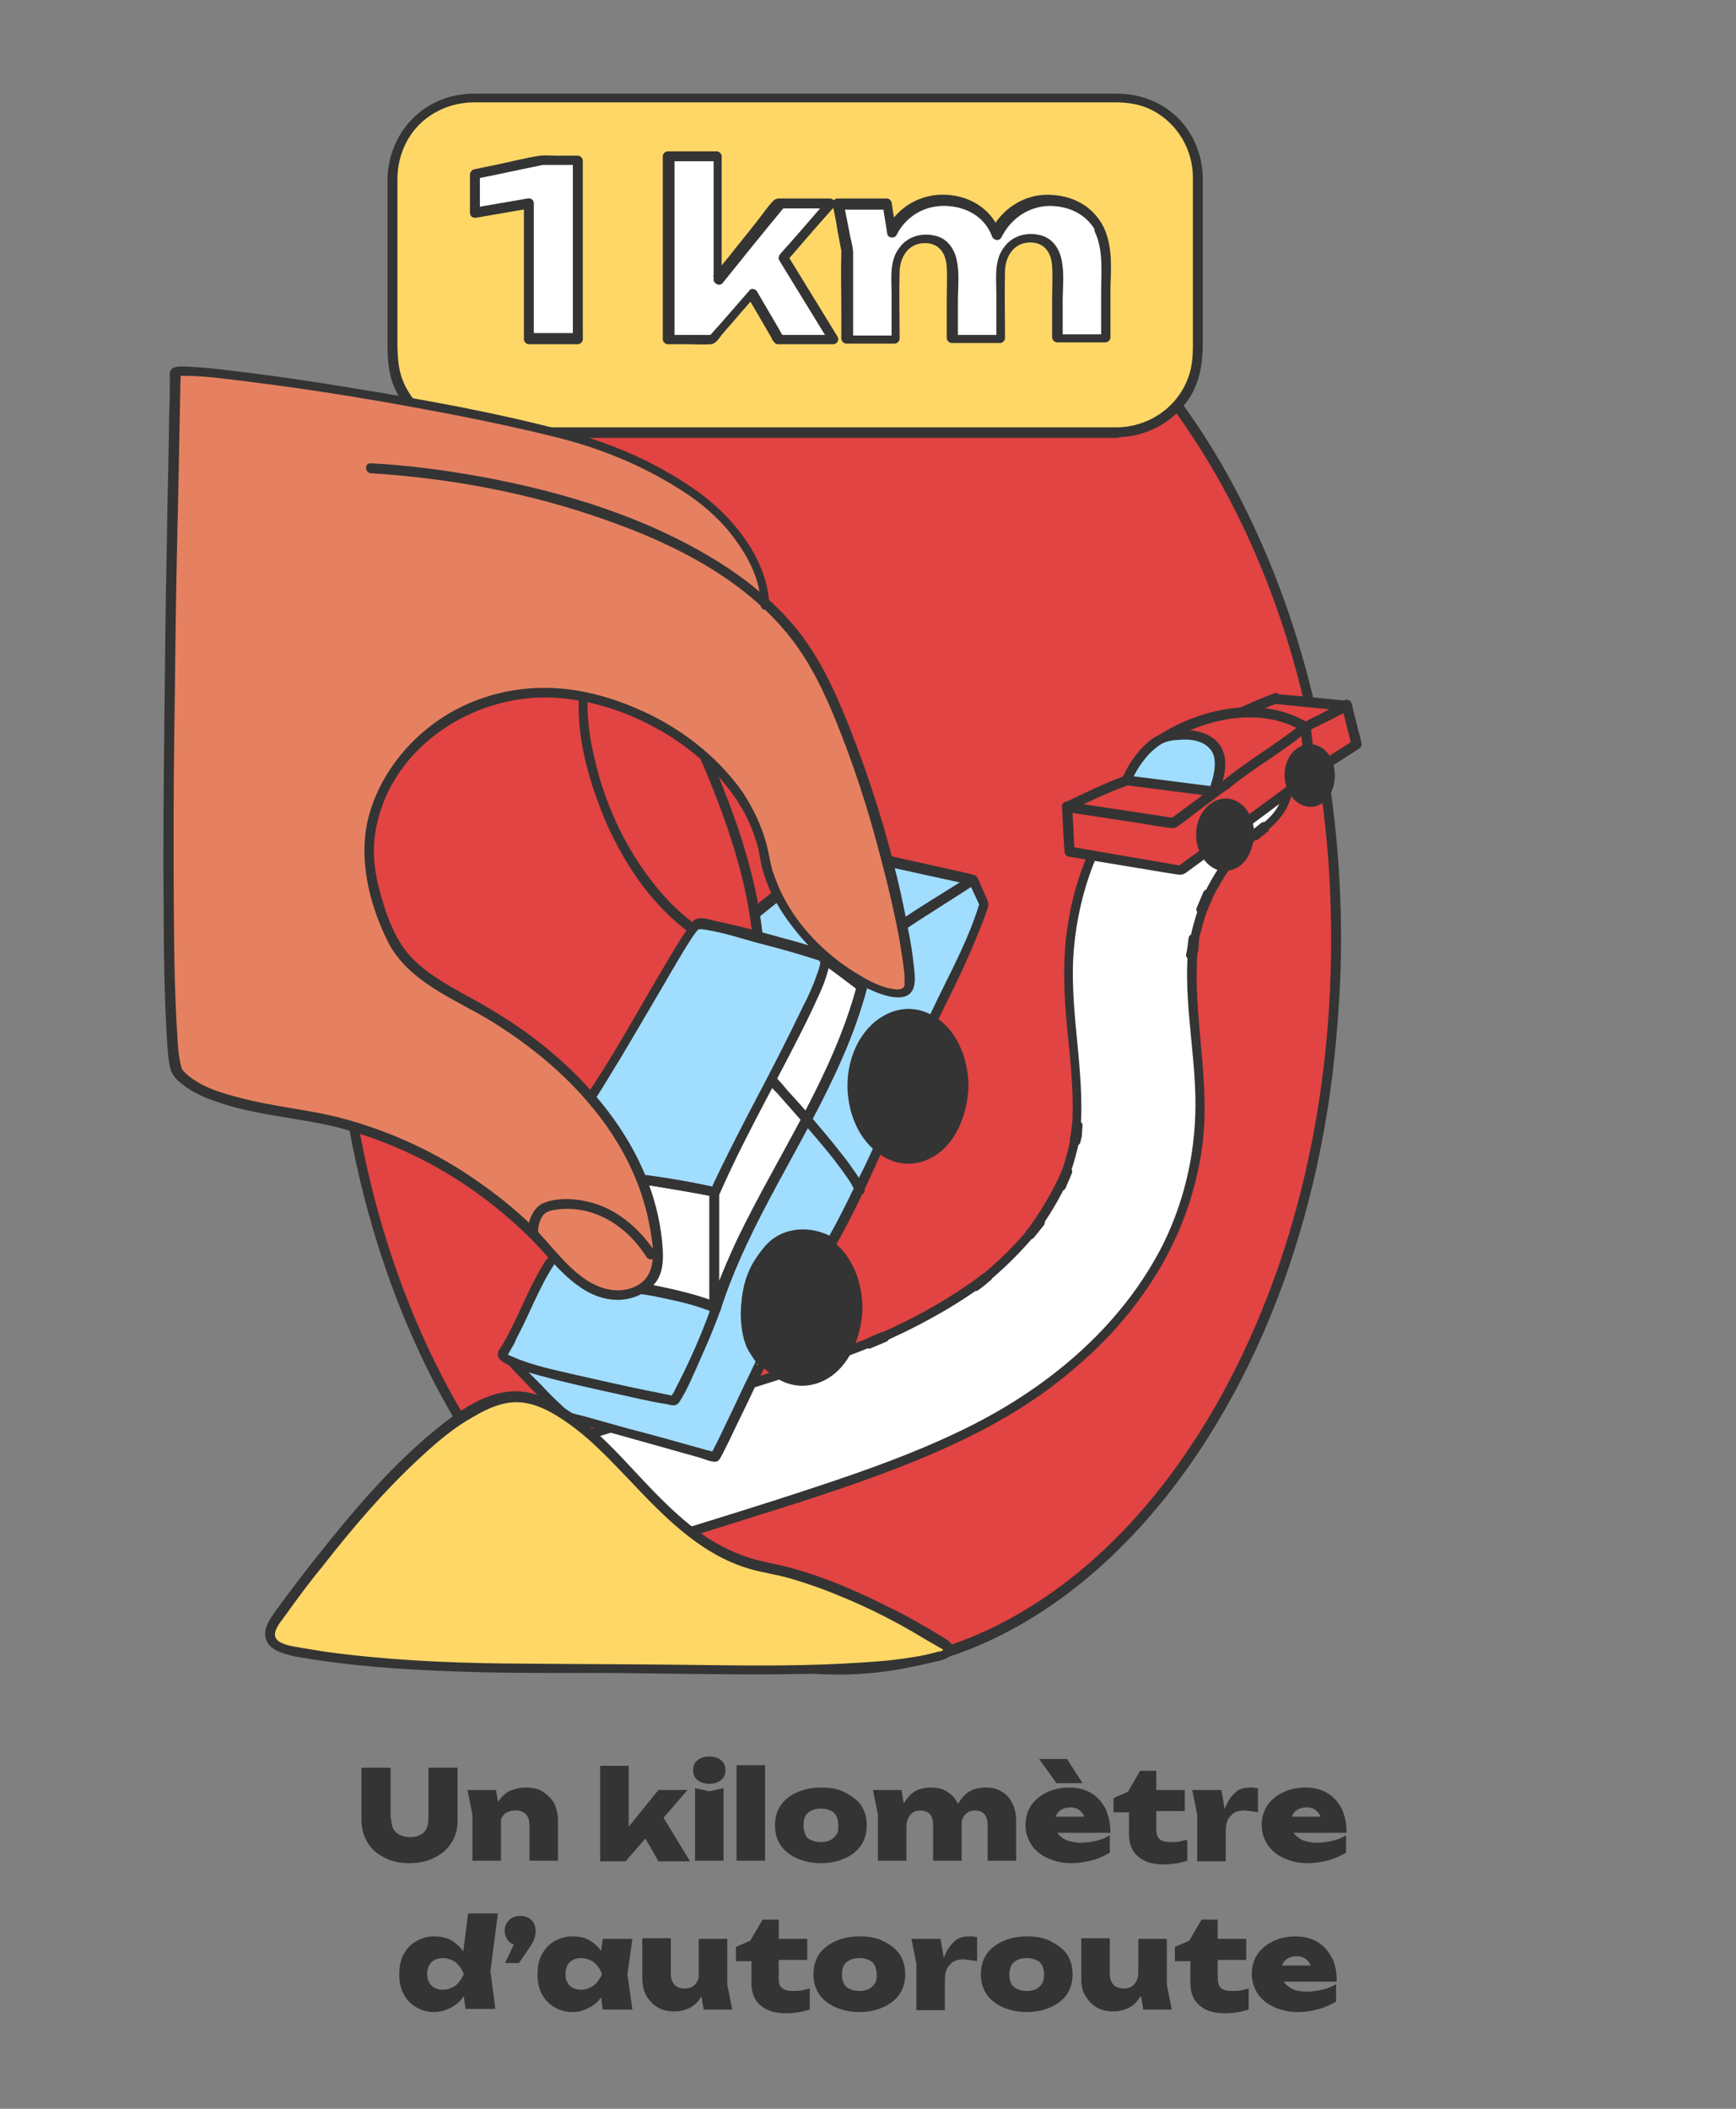 <?xml version="1.0" encoding="UTF-8"?>
<!-- Generator: Adobe Illustrator 27.9.1, SVG Export Plug-In . SVG Version: 6.00 Build 0)  -->
<svg xmlns="http://www.w3.org/2000/svg" xmlns:xlink="http://www.w3.org/1999/xlink" version="1.1" id="Calque_1" x="0px" y="0px" viewBox="0 0 280 340" style="enable-background:new 0 0 280 340;" xml:space="preserve">
<rect x="0" y="0" width="280" height="340" fill="#808080" stroke="none"/>
<style type="text/css">
	.st0{fill:#E24343;}
	.st1{fill:#343434;}
	.st2{fill:#FFFFFF;}
	.st3{fill:#A1DDFF;}
	.st4{fill:#FED767;}
	.st5{fill:#E58161;}
</style>
<g id="Calque_6">
	<ellipse class="st0" cx="135" cy="151.5" rx="80.6" ry="117.7"></ellipse>
	<path class="st1" d="M214.7,151.5c0,23.2-4.5,46.7-14.7,67.7c-8.3,17.1-20.7,33-37.7,42.1c-7.5,4-15.9,6.5-24.4,7   c-8.4,0.4-16.9-1.1-24.7-4.3c-17.4-7.2-30.7-22.1-39.8-38.2c-11.2-19.9-16.8-42.7-18-65.4c-1.2-23.5,2.2-47.4,11.2-69.2   c7.4-18,19-35.3,35.4-46.2c7.2-4.8,15.2-8.2,23.7-9.6c8.4-1.4,17.1-0.8,25.3,1.6c17.6,5.3,31.7,18.6,41.6,33.8   c12.2,18.7,18.9,40.8,21.2,62.9C214.4,139.5,214.7,145.5,214.7,151.5c0,1,1.6,1,1.6,0c0-23.6-4.7-47.5-15.1-68.8   c-8.4-17.3-21.1-33.4-38.3-42.5c-7.6-4.1-16.1-6.6-24.7-7.1c-8.8-0.5-17.5,1.1-25.6,4.5c-17.6,7.4-31.1,22.2-40.4,38.6   c-11.4,20.1-17.1,43.2-18.3,66.1c-1.3,24,2.3,48.7,11.6,70.9c7.6,18.1,19.4,35.4,36,46.4c14.7,9.7,32.7,13.1,49.7,8.1   c18-5.3,32.5-18.9,42.6-34.3c12.4-18.9,19.2-41.2,21.5-63.6c0.6-6.1,1-12.2,1-18.3C216.3,150.5,214.7,150.5,214.7,151.5   L214.7,151.5z"></path>
	<path class="st2" d="M193.1,117.1c-2.2,1.6-4.3,3.2-6.2,5.1c-1.9,1.9-3.6,4-5.2,6.1c-2.8,3.7-4.7,7.7-6.4,12   c-1.7,4.4-2.6,9.2-2.9,13.9c-0.3,4.7,0.2,9.4,0.6,14c0.5,5.3,1,10.5,0.3,15.8c0.1-0.9,0.2-1.8,0.4-2.6c-0.5,3.4-1.4,6.7-2.7,9.9   l1-2.4c-1.6,3.6-3.6,7-6,10.2c0.5-0.7,1-1.3,1.6-2c-3,3.9-6.6,7.4-10.5,10.4c0.7-0.5,1.3-1,2-1.6c-5.8,4.5-12.3,7.9-19,10.7l2.4-1   c-6.6,2.8-13.5,5-20.3,7.2c-7.5,2.4-14.9,4.7-22.4,7.1c-4.3,1.4-8.6,2.7-12.9,4.1c-2.4,0.8-4.6,2.3-5.9,4.6c-1.2,2.1-1.8,5.3-1,7.6   c0.8,2.4,2.3,4.7,4.6,5.9c2.3,1.2,5.1,1.8,7.6,1c10.6-3.3,21.2-6.7,31.8-10c10.2-3.2,20.4-6.5,30.2-11.1c9-4.2,17.5-9.8,24.3-17.1   c3.4-3.7,6.6-7.8,9-12.3c2.4-4.4,4.3-9.2,5.2-14.1c0.6-3.5,1-7,1-10.5c0-2.9-0.3-5.9-0.6-8.8c-0.6-5.9-1.2-11.8-0.5-17.7   c-0.1,0.9-0.2,1.8-0.4,2.6c0.5-3.3,1.4-6.6,2.7-9.7c-0.3,0.8-0.7,1.6-1,2.4c1.3-3,3-5.8,4.9-8.5c-0.5,0.7-1,1.3-1.6,2   c2-2.6,4.3-4.9,6.9-6.9c-0.7,0.5-1.3,1-2,1.6c0.3-0.2,0.7-0.5,1-0.7c2.2-1.6,3.8-3.3,4.6-5.9c0.7-2.4,0.4-5.5-1-7.6   c-1.4-2.1-3.4-4-5.9-4.6C198.3,115.5,195.2,115.6,193.1,117.1L193.1,117.1L193.1,117.1z"></path>
	<path class="st1" d="M192.7,116.4c-4,2.9-7.5,6-10.5,9.9c-2.8,3.6-5.1,7.4-6.8,11.6c-1.9,4.4-3,9-3.5,13.7c-0.5,5-0.2,10,0.3,15   c0.6,5.8,1.2,11.6,0.5,17.4c-0.1,1,1.5,1,1.6,0c0.2-1.8-2.1-1.1-1.4,0c0.3,0.4,0.9,0.5,1.2,0.2c0.5-0.5,0.4-1.9,0.5-2.6   c0.1-1-1.4-1.4-1.5-0.4c-0.5,3.4-1.4,6.7-2.7,9.9c-0.4,0.9,1.1,1.3,1.5,0.4c0.3-0.8,0.7-1.6,1-2.4c0.3-0.8-1.1-1.4-1.5-0.6   c-1.6,3.6-3.6,7-6,10.2c-0.6,0.8,0.8,1.6,1.4,0.8l1.6-2c0.5-0.7-0.7-1.7-1.2-1c-3,3.9-6.6,7.4-10.5,10.4c-0.8,0.6,0.3,1.7,1.1,1.1   c0.7-0.5,1.3-1,2-1.6c0.7-0.5-0.2-1.8-1-1.2c-5.8,4.4-12.3,7.9-19,10.7c-0.8,0.3-0.2,1.8,0.6,1.5c0.9-0.4,1.7-0.7,2.6-1.1   c0.8-0.3,0.2-1.8-0.6-1.5c-8.2,3.4-16.7,6.1-25.2,8.7c-8.6,2.7-17.1,5.4-25.7,8.1c-3.6,1.1-7.6,1.9-10.2,5   c-2.1,2.5-3.1,6.3-2.1,9.5c1,3.3,3.2,5.9,6.4,7.2c1.7,0.7,3.6,1,5.5,0.7c2.2-0.3,4.3-1.2,6.4-1.9c8.6-2.7,17.2-5.4,25.8-8.1   c8.3-2.6,16.6-5.3,24.7-8.6c7.5-3.1,14.7-6.7,21.2-11.5c6.3-4.7,12-10.3,16.3-16.9c4.6-6.9,7.5-14.7,8.5-22.9   c1-8.8-0.9-17.5-1-26.3c0-2.2,0.1-4.4,0.3-6.5c0.1-1-1.5-1-1.6,0c-0.1,0.9-0.2,1.8-0.4,2.6c-0.1,0.9,1.4,1.1,1.6,0.2   c0.5-3.3,1.4-6.6,2.7-9.7c0.3-0.8-1.1-1.4-1.5-0.6c-0.4,0.9-0.7,1.7-1.1,2.6c-0.3,0.8,1.1,1.4,1.5,0.6c1.3-3,3-5.8,4.9-8.5   c0.6-0.8-0.8-1.6-1.4-0.8l-1.6,2c-0.5,0.7,0.7,1.7,1.2,1c2-2.6,4.3-4.9,6.9-6.9c0.8-0.6-0.3-1.7-1.1-1.1l-2,1.6   c-0.7,0.5,0.2,1.8,1,1.2c2.3-1.8,4.5-3.4,5.6-6.3c1-2.6,0.9-5.8-0.4-8.4c-1.2-2.6-3.8-4.8-6.5-5.6   C198.5,114.7,195.2,114.7,192.7,116.4c-0.8,0.6,0,2,0.8,1.4c4.4-3,10.7-0.5,12.9,4c1,2.2,1.1,4.9,0.2,7.2c-0.9,2.4-2.9,3.8-4.9,5.3   l1,1.2l2-1.6c-0.4-0.4-0.7-0.7-1.1-1.1c-2.6,2-4.9,4.4-6.9,6.9c0.4,0.4,0.7,0.7,1.1,1.1c0.6-0.7,1.1-1.4,1.7-2.2l-1.4-0.8   c-2,2.6-3.6,5.4-4.9,8.5c0.5,0.2,1,0.4,1.5,0.6c0.3-0.8,0.7-1.6,1-2.4l-1.5-0.4c-1.3,3.1-2.2,6.4-2.7,9.7l1.6,0.2   c0.2-1.8-2.1-1.1-1.4,0c0.3,0.4,0.9,0.5,1.2,0.2c0.5-0.5,0.4-1.9,0.5-2.6c-0.5-0.1-1-0.1-1.6-0.2c-1.1,8.5,0.8,16.9,1,25.3   c0.2,8.2-1.5,16.3-5.1,23.7c-6.9,13.8-19.3,23.9-33,30.4c-7.5,3.6-15.4,6.4-23.3,9c-8.1,2.7-16.3,5.2-24.4,7.7   c-4.1,1.3-8.1,2.6-12.2,3.8c-2,0.6-3.9,1.4-6,1.2c-1.9-0.2-3.8-0.9-5.2-2.2c-2.6-2.3-3.7-5.9-2.8-9.2c1-3.8,4-5.7,7.5-6.9   c8.2-2.6,16.3-5.1,24.5-7.7c8.1-2.6,16.3-5,24.3-8c1.9-0.7,3.8-1.5,5.7-2.3l-0.4-1.5c-0.9,0.4-1.7,0.7-2.6,1.1l0.8,1.4   c6.7-2.9,13.2-6.3,19-10.7l-1-1.2c-0.7,0.5-1.3,1-2,1.6l1.1,1.1c3.9-3,7.4-6.5,10.5-10.4l-1.2-1c-0.5,0.7-1,1.3-1.6,2l1.4,0.8   c2.4-3.2,4.4-6.6,6-10.2l-1.5-0.6c-0.3,0.8-0.7,1.6-1,2.4c0.5,0.1,1,0.3,1.5,0.4c1.3-3.2,2.2-6.5,2.7-9.9l-1.6-0.2   c-0.1,0.9-0.2,1.8-0.4,2.6h1.6c1.2-9.8-1.5-19.6-1-29.4c0.5-9.1,3.5-18.2,9-25.6c1.6-2.1,3.2-4.2,5-6c1.9-1.9,4.1-3.6,6.3-5.2   C194.3,117.2,193.5,115.8,192.7,116.4L192.7,116.4z"></path>
</g>
<g id="Calque_1_00000084518325321461420360000006058845425767630724_">
	<polyline class="st0" points="210.5,117.1 217.2,113.7 218.9,120 211.5,124.8  "></polyline>
	<path class="st1" d="M210.9,117.8c2.2-1.2,4.5-2.3,6.7-3.5l-1.2-0.5c0.5,2.1,1.1,4.3,1.6,6.4l0.4-0.9c-2.4,1.6-4.9,3.1-7.3,4.7   c-0.9,0.6-0.1,1.9,0.8,1.4c2.4-1.6,4.9-3.1,7.3-4.7c0.3-0.2,0.5-0.5,0.4-0.9c-0.5-2.1-1.1-4.3-1.6-6.4c-0.1-0.5-0.7-0.7-1.2-0.5   c-2.2,1.2-4.5,2.3-6.7,3.5C209.2,116.9,210,118.3,210.9,117.8L210.9,117.8L210.9,117.8z"></path>
	<path class="st3" d="M117.9,150.4l16.7-13.4L157,142l1.8,3.9c-1.2,4-5.7,14-7.8,17.5l-9.6,22.8c-1.7,3.5-5.2,10.9-7.1,14.3   c0,0-4-2.4-7.7-0.7c-4.2,2-8.1,11-5.1,17.8l1.4,2.1c0-0.2-7.4,15.5-7.6,15.5l-23.7-6.6c-0.8-0.2-8.9-8.5-10.2-10.3"></path>
	<path class="st1" d="M118.5,151c4.9-3.9,9.7-7.8,14.6-11.7c0.7-0.6,1.4-1.1,2.1-1.7l-0.8,0.2c6.5,1.4,13.1,2.9,19.6,4.3   c0.9,0.2,1.8,0.4,2.8,0.6l-0.5-0.4c0.6,1.3,1.2,2.6,1.8,3.9l-0.1-0.6c-2.2,7.3-6.3,13.9-9.3,20.9c-2.7,6.3-5.3,12.7-8,18.9   c-0.9,2-1.9,4-2.9,6c-1.4,2.9-2.8,5.7-4.4,8.5l1.1-0.3c-3.6-2.1-8.2-1.9-11,1.2c-3.2,3.6-4.6,9-3.8,13.8c0.2,1.1,0.5,2.3,1.1,3.3   c0.4,0.6,0.8,1.3,1.3,1.9c0.6,0.8,1.9,0.1,1.4-0.8l0,0c-0.3-0.4-0.9-0.5-1.2-0.2c-0.3,0.3-0.4,0.7-0.6,1.1   c-0.4,0.8-0.7,1.5-1.1,2.3c-1.1,2.2-2.1,4.5-3.2,6.7c-0.8,1.7-1.6,3.4-2.5,5.1c-0.1,0.1-0.2,0.3-0.3,0.5c0-0.3,1.1-0.1,0.7-0.3   c-0.3-0.2-0.9-0.3-1.3-0.4c-4.3-1.2-8.5-2.4-12.8-3.5c-2.1-0.6-4.3-1.2-6.4-1.8c-1-0.3-2.1-0.5-3-0.8c0.2,0.1-0.2-0.1-0.2-0.2   c-0.4-0.3-0.7-0.6-1.1-1c-1.1-1-2.1-2-3.1-3.1c-1.8-1.8-3.9-3.8-5.3-5.8c-0.6-0.8-2,0-1.4,0.8c1.4,1.9,3.1,3.5,4.7,5.2   c1.7,1.7,3.3,3.6,5.2,5c0.7,0.5,1.5,0.7,2.4,0.9c2,0.5,3.9,1.1,5.9,1.6c4.6,1.3,9.3,2.6,13.9,3.9c0.7,0.2,2.2,0.9,2.9,0.6   c0.4-0.2,0.6-0.8,0.8-1.1c0.4-0.8,0.8-1.6,1.2-2.4c1.2-2.6,2.5-5.1,3.7-7.7c0.5-1,1-2.1,1.5-3.1c0.2-0.3,0.3-0.6,0.5-0.9   c0.1-0.2,0.4-0.5,0.1-0.3L122,220l0,0l1.4-0.8c-0.4-0.6-0.9-1.2-1.3-1.9c-0.6-1-0.9-2.3-1-3.5c-0.3-2.9,0.2-5.8,1.4-8.4   c0.9-2.1,2.4-4.4,4.7-5.2c2.1-0.7,4.6-0.2,6.5,0.9c0.4,0.2,0.9,0.1,1.1-0.3c4.1-7.3,7.4-15,10.7-22.7c1.6-3.9,3.3-7.7,4.9-11.6   c1.2-2.9,2.7-5.6,4-8.4c1.3-2.7,2.5-5.4,3.6-8.2c0.5-1.2,0.9-2.3,1.3-3.5c0.3-0.8-0.1-1.3-0.4-2.1c-0.4-0.9-0.8-1.8-1.2-2.7   c-0.2-0.4-0.4-0.5-0.8-0.6c-1.1-0.3-2.3-0.5-3.5-0.8c-4.2-0.9-8.4-1.9-12.6-2.8c-1.6-0.4-3.2-0.7-4.8-1.1c-0.7-0.2-1.4-0.5-2.1,0   c-2.6,1.8-5,4-7.4,6c-2.9,2.3-5.8,4.6-8.7,7c-0.2,0.1-0.3,0.3-0.5,0.4C116.6,150.5,117.7,151.6,118.5,151L118.5,151L118.5,151z"></path>
	<path class="st3" d="M88.8,203.5c-3,4.6-4.7,10.1-7.7,14.6c-1.3,2,27.5,7.5,27.6,7.6c0.3,0.1,5.2-10.5,6.7-14.8"></path>
	<path class="st1" d="M88.1,203.1c-2.3,3.5-3.8,7.5-5.7,11.2c-0.4,0.9-0.9,1.7-1.4,2.6c-0.3,0.4-0.7,0.9-0.7,1.4   c0,0.5,0.3,0.9,0.7,1.2c1,0.7,2.3,1.1,3.4,1.5c1.9,0.6,3.8,1.1,5.8,1.6c4.4,1.1,8.8,2,13.2,3c1.4,0.3,2.8,0.6,4.2,0.8   c0.8,0.2,1.5,0.4,2-0.4c1.3-2,2.2-4.3,3.2-6.5c1.2-2.7,2.4-5.4,3.4-8.3c0.3-1-1.2-1.4-1.5-0.4c-1.6,4.5-3.6,9-5.8,13.2   c-0.1,0.3-0.3,0.6-0.5,0.9c0,0.1-0.1,0.2-0.2,0.3c0,0-0.1,0.1-0.1,0.1c0-0.2,0.9-0.2,0.8-0.2c-0.1-0.1-0.4-0.1-0.5-0.1   c-1.2-0.2-2.3-0.5-3.5-0.7c-4-0.8-7.9-1.7-11.9-2.6c-3.4-0.8-7-1.5-10.2-2.9c-0.2-0.1-0.5-0.2-0.7-0.3c-0.2-0.1-0.3-0.3-0.4-0.3   c0.1,0,0.1,0.5,0,0.5c0.1,0,0.8-1.3,0.9-1.5c0.3-0.4,0.5-0.9,0.7-1.4c2.1-3.9,3.6-8.1,6-11.8C90.1,203.1,88.7,202.3,88.1,203.1   L88.1,203.1L88.1,203.1z"></path>
	<path class="st2" d="M100.1,207.8c-0.2-0.8,10.7,1.2,15.4,3.2c0.3-5.8-0.2-12.9,0.1-18.7L91,188.1"></path>
	<path class="st1" d="M100.9,207.8c0-0.4-0.3,0.7-0.4,0.6c0,0-0.1-0.1,0,0c0.1,0,0.4,0,0.5,0c0.5,0,0.9,0.1,1.4,0.1   c1.4,0.2,2.8,0.4,4.1,0.7c3,0.6,6,1.3,8.8,2.5c0.5,0.2,1-0.3,1-0.8c0.3-6.2-0.2-12.4,0.1-18.7c0-0.3-0.3-0.7-0.6-0.8   c-7.1-1.2-14.3-2.5-21.4-3.7c-1-0.2-2.1-0.4-3.1-0.5c-1-0.2-1.4,1.4-0.4,1.5c7.1,1.2,14.3,2.5,21.4,3.7c1,0.2,2.1,0.4,3.1,0.5   l-0.6-0.8c-0.3,6.2,0.2,12.4-0.1,18.7l1-0.8c-3.3-1.3-6.8-2.1-10.3-2.8c-0.8-0.2-6.2-1.6-6.1,0.4   C99.3,208.8,100.9,208.8,100.9,207.8L100.9,207.8L100.9,207.8z"></path>
	<path class="st0" d="M210.5,117.1c0,0,0.9,7.7,1,7.7s-21.2,15.6-21.2,15.6l-17.9-3l-0.4-7.3"></path>
	<path class="st1" d="M209.7,117.1c0.2,1.4,0.3,2.7,0.5,4.1c0.1,0.9,0.2,1.8,0.4,2.7c0,0.3,0.1,0.6,0.1,0.9c0.1,0.2,0.3,1,0.1,0.2   l0.2-0.8c0,0.1-0.2,0.1-0.1,0.1c0.1,0-0.3,0.2-0.4,0.3c-0.5,0.4-1.1,0.8-1.6,1.2c-1.7,1.2-3.3,2.5-5,3.7c-3.8,2.8-7.5,5.5-11.3,8.3   c-0.9,0.6-1.8,1.3-2.6,1.9l0.6-0.1c-5.2-0.9-10.5-1.8-15.7-2.7c-0.7-0.1-1.5-0.3-2.2-0.4l0.6,0.8c-0.1-2.4-0.2-4.8-0.4-7.3   c-0.1-1-1.6-1-1.6,0c0.1,2.4,0.2,4.8,0.4,7.3c0,0.3,0.2,0.7,0.6,0.8c3.6,0.6,7.3,1.2,10.9,1.8c2,0.3,4,0.7,6.1,1   c0.8,0.1,1.3,0.3,2-0.2c6.6-4.8,13.2-9.7,19.8-14.6c0.3-0.3,0.8-0.5,1.1-0.8c0.4-0.5,0.2-0.7,0-1.2c0.3,0.8,0-0.5,0-0.7   c-0.3-2.1-0.6-4.3-0.8-6.4C211.2,116.1,209.6,116.1,209.7,117.1L209.7,117.1L209.7,117.1z"></path>
	<path class="st0" d="M92.4,103.6c0.8-1.6,3.3,9.1,1.8,8.2c-1,14.2,10,40,28.2,42.5c0,0,1.1-10.9-9.3-34"></path>
	<path class="st1" d="M93.1,104c0,0-0.9,0.3-0.9,0.1c0-0.1,0,0,0.1,0.1c0.1,0.3,0.3,0.5,0.4,0.8c0.3,0.8,0.5,1.7,0.7,2.6   c0.2,0.8,0.3,1.7,0.4,2.5c0,0.3,0,0.7,0,1c0,0.1-0.1,0.2,0,0.2c-0.1-0.1,0.5-0.4,0.8-0.3c-0.6-0.3-1.2,0.1-1.2,0.7   c-0.5,6.9,1.5,14,4.1,20.3c3,7,7.4,13.7,13.6,18.3c3.2,2.4,7,4.1,11,4.7c0.5,0.1,1-0.2,1-0.8c0.2-1.7-0.1-3.5-0.3-5.2   c-0.7-5.3-2.1-10.5-3.8-15.6c-1.6-4.6-3.4-9.1-5.4-13.6c-0.4-0.9-1.8-0.1-1.4,0.8c3.1,6.9,5.8,14,7.6,21.3   c0.8,3.5,1.5,7.1,1.6,10.6c0,0.5,0,1.1,0,1.6l1-0.8c-7.2-1-13.1-5.7-17.4-11.4c-4.5-5.8-7.6-12.8-9.2-20c-0.8-3.4-1.2-6.9-1-10.4   l-1.2,0.7c2.6,1.4,1.3-4.4,1.2-5.2c-0.3-1.2-0.6-2.5-1.1-3.6c-0.4-0.8-1.4-1.5-2.1-0.4C91.2,104.1,92.6,104.9,93.1,104L93.1,104   L93.1,104z"></path>
	<path class="st1" d="M142,152.8c2.3-1.9,4.8-3.5,7.3-5.1c2.5-1.6,5-3.2,7.5-4.8c0.9-0.6,0.1-1.9-0.8-1.4   c-5.1,3.3-10.5,6.3-15.2,10.2C140.1,152.3,141.3,153.5,142,152.8L142,152.8L142,152.8z"></path>
	<path class="st4" d="M47.4,266.3c-6.3-1.2-3.4-4.4-2.1-6.3c7.6-10.5,28.5-37.7,39.8-34.6c13.9,3.8,21.3,24,37.7,27.1   c12.1,2.3,24.2,9.3,29.7,12.8c0.6,0.4,0.5,1.1-0.2,1.4c-11.3,3.9-45.5,2.1-64.7,2.3C69.4,269.1,55.3,267.7,47.4,266.3z"></path>
	<path class="st1" d="M47.6,265.5c-1.2-0.2-3.7-0.7-3.2-2.4c0.3-1.1,1.2-2,1.8-2.9c1.8-2.5,3.7-5.1,5.7-7.5   c4.9-6.3,10.2-12.5,16.1-17.9c2.6-2.4,5.3-4.7,8.4-6.4c2.2-1.3,4.8-2.5,7.5-2.3c3.2,0.2,6.5,2.4,9,4.3c3.1,2.4,5.8,5.3,8.5,8.1   c5.4,5.7,11.1,11.7,18.7,14.2c2.4,0.8,5,1.1,7.4,1.8c2.7,0.8,5.3,1.7,7.9,2.8c4.7,1.9,9.2,4.2,13.5,6.8c0.8,0.5,1.6,0.9,2.4,1.4   c0.1,0.1,0.9,0.4,0.8,0.5c0,0.2-0.6,0.3-0.8,0.3c-1.4,0.4-2.8,0.7-4.2,0.9c-3.5,0.6-7.1,0.8-10.7,1c-9.1,0.5-18.3,0.3-27.4,0.2   c-9.2-0.1-18.5-0.1-27.7-0.2c-9.7-0.1-19.4-0.6-28.9-1.9C50.7,266,49.2,265.8,47.6,265.5c-1-0.2-1.4,1.3-0.4,1.5   c8.8,1.6,17.7,2.2,26.7,2.5c10.1,0.4,20.2,0.1,30.3,0.3c9.7,0.1,19.4,0.3,29,0c4-0.1,8.1-0.4,12.1-0.9c1.6-0.2,3.2-0.4,4.7-0.8   c1.2-0.3,3.4-0.5,3.7-1.9c0.2-1-0.6-1.6-1.4-2.1c-0.8-0.5-1.7-1-2.5-1.5c-2.1-1.2-4.1-2.4-6.3-3.4c-5.1-2.6-10.4-4.9-15.9-6.4   c-2.5-0.7-5.1-1-7.5-1.9c-2-0.7-3.8-1.6-5.6-2.7c-3.6-2.3-6.7-5.3-9.6-8.3c-5.4-5.6-10.7-12.3-18.3-15c-6.2-2.2-12.2,2.2-16.7,5.9   c-6.4,5.3-12,11.7-17.2,18.2c-2.3,2.8-4.5,5.7-6.6,8.5c-0.8,1.1-1.6,2.1-2.3,3.2c-0.7,1-1.3,2.3-0.9,3.6c0.6,1.8,2.8,2.3,4.4,2.7   C48.2,267.2,48.7,265.7,47.6,265.5L47.6,265.5z"></path>
	<path class="st4" d="M76.1,15.8h104.2c7.1,0,12.8,5.7,12.8,12.8v28.2c0,7.1-5.7,12.8-12.8,12.8H76.1c-7.1,0-12.8-5.7-12.8-12.8   V28.6C63.3,21.5,69,15.8,76.1,15.8z"></path>
	<path class="st1" d="M180.3,68.9H82.5c-2.1,0-4.3,0-6.4,0c-4.4,0-8.5-2.4-10.6-6.4c-1.3-2.4-1.4-4.9-1.4-7.6V35.4   c0-2.2,0-4.3,0-6.5c0-4,1.8-7.9,5.2-10.2c2.2-1.5,4.7-2.2,7.3-2.2h103.2c2.1,0,4.2,0.3,6.1,1.3c4,2.1,6.5,6.3,6.5,10.8   c0,5.4,0,10.8,0,16.3v9.2c0,2.3,0.1,4.6-0.8,6.9C189.8,65.8,185.2,68.8,180.3,68.9c-1,0-1,1.6,0,1.6c5-0.1,9.7-2.8,12.1-7.3   c1.3-2.6,1.6-5.2,1.6-8V35.4c0-2.2,0-4.3,0-6.5c0-4.1-1.7-8-4.8-10.6c-2.5-2.1-5.7-3.2-9-3.2c-0.9,0-1.7,0-2.6,0H85   c-2.8,0-5.7,0-8.5,0c-2.7,0-5.4,0.7-7.7,2.2c-3.9,2.5-6.2,6.9-6.3,11.5c0,5.4,0,10.8,0,16.2v9.5c0,2.4,0,4.8,0.8,7.2   c1.7,4.7,6,8.1,10.9,8.8c1,0.1,2,0.1,3.1,0.1h103C181.3,70.4,181.3,68.9,180.3,68.9L180.3,68.9z"></path>
	<polygon class="st2" points="76.6,28.2 76.6,34.3 85.3,32.8 85.3,54.7 93.2,54.7 93.2,25.9 87.4,25.9  "></polygon>
	<path class="st1" d="M75.8,28.2v6.1c0,0.6,0.5,0.9,1,0.8c2.9-0.5,5.8-1,8.7-1.5l-1-0.8v21.9c0,0.4,0.4,0.8,0.8,0.8h7.9   c0.4,0,0.8-0.4,0.8-0.8V25.9c0-0.4-0.4-0.8-0.8-0.8h-3.4c-0.9,0-1.8-0.1-2.7,0c-2.6,0.4-5.2,1.1-7.7,1.6c-1,0.2-2,0.4-2.9,0.6   c-1,0.2-0.6,1.7,0.4,1.5c3.1-0.6,6.2-1.3,9.2-1.9c0.5-0.1,0.9-0.2,1.4-0.3c0.2,0-0.3,0,0.1,0c0.3,0,0.7,0,1,0h4.6l-0.8-0.8v28.7   l0.8-0.8h-7.9l0.8,0.8V32.8c0-0.6-0.5-0.9-1-0.8c-2.9,0.5-5.8,1-8.7,1.5l1,0.8v-6.1C77.4,27.1,75.8,27.1,75.8,28.2z"></path>
	<polygon class="st2" points="133.7,32.8 125.5,32.8 115.5,45.1 115.5,25.2 107.7,25.2 107.7,54.7 114.7,54.7 121.2,47.3    125.5,54.7 134.3,54.7 126.2,41.5  "></polygon>
	<path class="st1" d="M133.7,32h-7.8c-0.4,0-0.7,0-1.1,0.3c-1,1-1.9,2.4-2.8,3.5c-1.4,1.8-2.9,3.6-4.3,5.4c-0.9,1.1-1.8,2.2-2.7,3.3   l1.4,0.6V25.2c0-0.4-0.4-0.8-0.8-0.8h-7.9c-0.4,0-0.8,0.4-0.8,0.8v29.5c0,0.4,0.4,0.8,0.8,0.8h3.2c1.2,0,2.5,0.1,3.8,0   c0.8-0.1,1.3-1,1.7-1.5c1-1.2,2.1-2.4,3.1-3.6c0.7-0.8,1.5-1.7,2.2-2.5l-1.2-0.2c1.3,2.2,2.6,4.5,3.9,6.7c0.1,0.3,0.3,0.6,0.5,0.8   c0.3,0.4,0.7,0.3,1.2,0.3h8.3c0.6,0,1-0.7,0.7-1.2c-2.7-4.4-5.4-8.8-8.1-13.2l-0.1,1c2.5-2.9,5-5.8,7.6-8.7   c0.7-0.8-0.5-1.9-1.1-1.1c-2.5,2.9-5,5.8-7.6,8.7c-0.2,0.3-0.3,0.6-0.1,1c2.7,4.4,5.4,8.8,8.1,13.2l0.7-1.2h-8.8l0.7,0.4   c-1.4-2.5-2.9-5-4.3-7.4c-0.2-0.4-0.9-0.6-1.2-0.2c-2.2,2.5-4.3,5-6.5,7.4l0.6-0.2h-7l0.8,0.8V25.2l-0.8,0.8h7.9l-0.8-0.8v19.9   c0,0.6,0.9,1.1,1.4,0.6c3.3-4.1,6.6-8.2,10-12.3l-0.6,0.2h8.2C134.8,33.6,134.8,32,133.7,32L133.7,32z"></path>
	<path class="st2" d="M177.3,37c-0.7-1.5-1.8-2.7-3.2-3.6s-3.1-1.3-5.2-1.3c-1.6,0-3.2,0.4-4.6,1.2c-1.4,0.8-2.6,2-3.5,3.6   c-0.1,0.2-0.2,0.4-0.3,0.6c-0.1-0.2-0.2-0.4-0.3-0.6c-0.7-1.5-1.8-2.7-3.2-3.6c-1.4-0.8-3.1-1.3-5.1-1.3c-1.7,0-3.2,0.4-4.6,1.2   c-1.4,0.8-2.6,2-3.5,3.6c-0.1,0.1-0.1,0.2-0.2,0.3l-0.7-4.5h-7.9l1.5,7.5v14.3h7.8V44.1c0-1.2,0.2-2.1,0.6-3c0.4-0.8,1-1.5,1.7-2   c0.7-0.5,1.6-0.7,2.6-0.7c1.4,0,2.5,0.4,3.2,1.3c0.7,0.9,1.1,2.1,1.1,3.8v11.1h7.8V44.1c0-1.2,0.2-2.1,0.6-3c0.4-0.8,1-1.5,1.7-2   c0.7-0.5,1.6-0.7,2.6-0.7c1.4,0,2.5,0.4,3.2,1.3c0.7,0.9,1.1,2.1,1.1,3.8v11.1h7.8V42.4C178.4,40.3,178.1,38.5,177.3,37L177.3,37z"></path>
	<path class="st1" d="M178,36.6c-1.8-3.5-5.2-5.2-9.1-5.2c-3.9,0-7.4,2.4-9.1,5.8l1.5,0.2c-1.4-3.7-4.8-5.8-8.7-6   c-4-0.2-7.8,1.9-9.6,5.5l1.5,0.2c-0.2-1.5-0.5-3-0.7-4.5c-0.1-0.3-0.4-0.6-0.8-0.6h-7.9c-0.5,0-0.9,0.5-0.8,1   c0.3,1.4,0.6,2.9,0.8,4.3c0.2,0.9,0.3,1.7,0.5,2.6c0,0.2,0.1,0.4,0.1,0.6c0-0.1,0-0.3,0,0c-0.1,3.4,0,6.9,0,10.3v3.8   c0,0.4,0.4,0.8,0.8,0.8h7.8c0.4,0,0.8-0.4,0.8-0.8c0-3.6-0.1-7.3,0-10.9c0.1-2.3,1.4-4.4,3.9-4.5c2.4-0.1,3.6,1.6,3.7,3.9   c0.1,1.7,0,3.5,0,5.2v6.2c0,0.4,0.4,0.8,0.8,0.8h7.8c0.4,0,0.8-0.4,0.8-0.8c0-3.6-0.1-7.3,0-10.9c0.1-2.3,1.4-4.4,3.9-4.5   c2.4-0.1,3.6,1.6,3.7,3.9c0.1,1.7,0,3.5,0,5.2v6.2c0,0.4,0.4,0.8,0.8,0.8h7.8c0.4,0,0.8-0.4,0.8-0.8v-8   C179.2,43.3,179.5,39.8,178,36.6c-0.4-0.9-1.8-0.1-1.4,0.8c1.4,3,1,6.5,1,9.7v7.6l0.8-0.8h-7.8l0.8,0.8v-6.1c0-2.2,0.3-4.6-0.2-6.8   c-0.4-1.9-1.6-3.5-3.5-3.9c-2.1-0.5-4.4,0.1-5.7,1.9c-1.7,2.1-1.3,5-1.3,7.6v7.4l0.8-0.8h-7.8l0.8,0.8v-6.1c0-2.2,0.3-4.6-0.2-6.8   c-0.4-1.9-1.6-3.5-3.5-3.9c-2.1-0.5-4.4,0.1-5.7,1.9c-1.7,2.1-1.3,5-1.3,7.6v7.4l0.8-0.8h-7.8l0.8,0.8v-9.4c0-1.5,0-3.1,0-4.6   c0-1-0.3-2-0.5-2.9c-0.3-1.7-0.7-3.5-1-5.2l-0.8,1h7.9l-0.8-0.6c0.2,1.5,0.5,3,0.7,4.5c0.1,0.7,1.2,0.8,1.5,0.2   c1.5-3,4.5-4.8,7.9-4.7c3.3,0.1,6.3,1.7,7.5,4.9c0.2,0.6,1.1,0.9,1.5,0.2c1.5-3,4.3-5,7.7-5.1c3.3,0,6.2,1.4,7.7,4.4   C177.1,38.3,178.5,37.5,178,36.6z"></path>
	<path class="st3" d="M92.4,180.7c5.3-6.4,18.5-31.3,20-31.7c1.1-0.3,19.7,4.8,20.6,5.4c2.2,1.3-12.7,27-17.5,38   c-6-1.4-11.2-2.1-17.4-2.7"></path>
	<path class="st1" d="M93,181.3c2.1-2.5,3.8-5.3,5.5-8.1c2.3-3.7,4.4-7.4,6.6-11.1c1.9-3.2,3.7-6.4,5.6-9.5c0.5-0.8,1.2-1.9,1.7-2.5   c0.1-0.1,0.2-0.2,0.3-0.3c0.2-0.2,0.1-0.1,0.1-0.1c0.1,0.1-0.4-0.1-0.1,0.1c0.2,0.1,0.2,0,0.4,0c3.1,0.4,6.1,1.4,9,2.2   c3.2,0.8,6.4,1.7,9.5,2.7c0.3,0.1,0.9,0.3,1,0.3c0,0-0.1-0.2-0.1-0.2c-0.1,0.4,0,0.4-0.1,0.9c-0.1,0.5-0.3,1-0.5,1.5   c-1.2,3.2-2.7,6.2-4.2,9.3c-3.9,7.8-8.1,15.4-11.8,23.2c-0.3,0.7-0.7,1.5-1,2.2l0.9-0.4c-5.8-1.3-11.7-2.2-17.6-2.7   c-1-0.1-1,1.5,0,1.6c5.8,0.5,11.5,1.4,17.2,2.6c0.3,0.1,0.8,0,0.9-0.4c3.5-8,7.8-15.6,11.8-23.4c1.7-3.4,3.5-6.9,5-10.5   c0.5-1.2,2.1-4.3,0.5-5.2c-0.7-0.5-1.8-0.6-2.6-0.9c-1.6-0.5-3.3-1-4.9-1.4c-3.6-1-7.1-2-10.7-2.7c-0.8-0.2-1.9-0.6-2.8-0.4   c-0.7,0.1-1.2,0.8-1.5,1.4c-1.8,2.5-3.3,5.2-4.9,7.9c-4.2,7.1-8.2,14.5-13,21.2c-0.4,0.5-0.8,1-1.2,1.5   C91.2,180.9,92.3,182.1,93,181.3L93,181.3L93,181.3z"></path>
	<path class="st5" d="M123.3,97.6c-0.2-6.5-5.7-13.7-11-17.5c-5.3-3.8-12-7.2-18.3-9c-21.4-6.2-66.9-12.6-65.9-10.8   C28.3,66,25.5,169,28.5,173c4.3,5.6,18.8,6.4,25.7,8.1c12.8,3.3,24.7,10.3,33.6,20.1c2.5,2.7,4.9,5.7,8.3,7.2   c3.4,1.4,8.1,0.5,9.5-2.9c0.5-1.2,0.5-2.5,0.4-3.8c-1.1-16.9-14.2-30.8-29-39.1c-5.4-3-11.5-5.9-14-11.5c-1.6-3.5-2.8-7.2-3.4-11   c-1.8-13.1,9.7-27.2,26.4-28.2c15.2-0.9,34.6,10.7,37.2,26.5c2.4,14.4,20.9,24.9,23,21.3c1.8-3-6.8-39.4-16.2-54.1   c-12.7-19.9-46.9-28.3-70.5-29.8"></path>
	<path class="st1" d="M124.1,97.6c-0.3-7.4-5.8-14.2-11.5-18.3c-6.3-4.5-13.5-7.7-21-9.7c-11.6-3.1-23.4-5.2-35.2-7.1   c-5.4-0.9-10.8-1.7-16.3-2.4c-3.4-0.4-6.9-0.9-10.3-1c-0.6,0-1.6-0.1-2.1,0.4c-0.2,0.2-0.3,0.4-0.3,0.6c0,0.3,0,0.1,0,0.2   c0.1,0.6,0,0,0,0c0.1-0.5,0-0.1,0-0.1c-0.1,0.2,0,0.5,0,0.7c0,1.8,0,3.7-0.1,5.5c-0.1,7.2-0.3,14.4-0.4,21.6   c-0.2,9.7-0.3,19.5-0.4,29.2c-0.1,9.7-0.2,19.3-0.1,29c0,7,0.1,14,0.5,21c0.1,1.7,0.2,3.5,0.6,5.2c0.3,1,1.1,1.8,1.9,2.4   c2.1,1.7,4.7,2.6,7.3,3.4c5.7,1.7,11.7,2.1,17.5,3.5c7.8,2,15.2,5.4,21.8,10c3.2,2.2,6.3,4.8,9.1,7.5c2.8,2.7,5.1,6,8.3,8.2   c2.6,1.9,5.9,2.8,9,1.7c1.4-0.5,2.6-1.3,3.4-2.4c1.1-1.5,1.2-3.4,1.1-5.2c-0.9-14.7-10.8-27-22.4-35.3c-3-2.1-6.1-4-9.3-5.7   c-3.2-1.8-6.5-3.6-9-6.3c-2.7-3-4.1-7.2-5.1-11.1c-0.8-3.2-1.1-6.5-0.4-9.8c2.6-13.1,16-21.6,28.9-20.8c6.5,0.4,12.8,2.7,18.3,6.1   c5.4,3.4,10.2,8.1,12.9,13.9c0.6,1.4,1.1,2.8,1.5,4.3c0.3,1.5,0.5,3,1,4.4c0.9,2.8,2.4,5.4,4.2,7.8c3.2,4.3,7.4,8,12.3,10.3   c1.8,0.9,6.7,3,7.6-0.2c0.3-1.1,0.1-2.3,0-3.3c-0.2-1.9-0.5-3.9-0.9-5.8c-2.1-11.4-5.5-22.8-9.8-33.5c-2-5-4.3-10-7.6-14.3   c-3.7-4.8-8.5-8.7-13.7-11.9c-11.4-7-24.6-11-37.6-13.4c-6-1.1-12-1.9-18-2.2c-1-0.1-1,1.5,0,1.6c12.8,0.8,25.7,3.2,37.8,7.5   c11.5,4,23.5,10.1,30.8,20.2c3.1,4.3,5.3,9.3,7.2,14.2c2.2,5.6,4.1,11.4,5.7,17.3c1.4,5.1,2.7,10.3,3.7,15.6   c0.3,1.8,0.6,3.5,0.8,5.3c0.1,0.6,0.1,1.2,0.1,1.8c0,0.1,0,0.2,0,0.4c0,0.2,0,0.1,0,0.2c0,0.1-0.2,0.5-0.1,0.3   c-0.1,0.2-0.3,0.3-0.7,0.4c-0.6,0.1-1.3-0.1-1.9-0.2c-2-0.5-3.8-1.6-5.6-2.7c-4.7-3-8.8-7.2-11.3-12.1c-0.7-1.3-1.2-2.7-1.7-4.1   c-0.4-1.4-0.6-2.9-1-4.4c-0.8-2.9-2.1-5.6-3.7-8.1c-3.6-5.2-8.7-9.4-14.3-12.3c-5.5-2.8-11.6-4.7-17.8-4.7   c-6.6,0-13.1,2.1-18.3,6.1c-4.7,3.6-8.4,8.7-10,14.5c-1.8,6.8,0,14.2,3.1,20.4c3.3,6.4,10.6,9.1,16.4,12.6   c6.2,3.8,11.9,8.4,16.5,14c4.5,5.4,7.9,11.9,9.2,18.8c0.6,3.2,1.6,7.9-1.8,9.9c-3,1.7-6.5,0.6-9-1.3c-3.1-2.3-5.4-5.6-8.1-8.3   c-2.8-2.7-5.8-5.1-9-7.3c-6.3-4.4-13.4-7.7-20.9-9.8c-5.7-1.6-11.6-2-17.2-3.5c-2.7-0.7-5.5-1.5-7.7-3.1c-0.6-0.4-1.3-1-1.7-1.6   c-0.1-0.2,0,0.1,0-0.1c0-0.1-0.1-0.2-0.1-0.3c-0.4-1.6-0.5-3.1-0.6-4.9c-0.2-2.9-0.3-5.9-0.4-8.8c-0.2-8.5-0.2-17-0.2-25.4   c0-9.8,0.2-19.6,0.3-29.4c0.1-8.8,0.3-17.6,0.5-26.3c0.1-5.2,0.2-10.4,0.3-15.6c0-0.5,0.1-1,0-1.4c0-0.1,0-0.3-0.1-0.4   c0.1,0.1,0.1,0.4,0,0.5c0,0.1-0.3,0.4-0.3,0.4c0,0.1-0.2,0,0.1,0c-0.3,0,0.2,0,0.3,0c0.2,0,0.4,0,0.7,0c3.3,0,6.7,0.5,10,0.9   c11.4,1.4,22.7,3.3,34,5.5c5.6,1.1,11.2,2.3,16.7,3.7c7.3,1.9,14.1,4.8,20.4,9c3.1,2.1,5.8,4.6,7.9,7.6c2.1,2.9,3.8,6.4,3.9,10   C122.5,98.6,124.1,98.6,124.1,97.6L124.1,97.6L124.1,97.6z"></path>
	<path class="st4" d="M115.4,211c5.7-17.8,19-33.8,23.8-52.1"></path>
	<path class="st1" d="M116.2,211.2c4.6-14.3,13.5-26.6,19.5-40.3c1.7-3.8,3.1-7.7,4.2-11.8c0.3-1-1.3-1.4-1.5-0.4   c-3.9,14.6-12.6,27.1-19.1,40.5c-1.8,3.8-3.4,7.6-4.7,11.5C114.4,211.7,115.9,212.1,116.2,211.2L116.2,211.2z"></path>
	<path class="st2" d="M115.4,211c5.7-17.8,19-33.8,23.8-52.1l-6.2-4.6c2.2,1.3-12.7,27-17.5,38C115.5,192.3,115.4,211,115.4,211z"></path>
	<path class="st1" d="M116.2,211.2c4.6-14.3,13.5-26.6,19.5-40.3c1.7-3.8,3.1-7.7,4.2-11.8c0.1-0.4-0.1-0.7-0.4-0.9   c-2.1-1.5-4.1-3-6.2-4.6l-0.8,1.4c-0.2-0.1-0.2-0.2-0.2-0.2c0,0.2,0,0.4,0,0.5c-0.1,0.6-0.3,1.2-0.5,1.7c-0.6,1.8-1.4,3.6-2.3,5.3   c-2.4,5-4.9,9.9-7.5,14.8c-2.4,4.6-4.8,9.2-7,13.9c-0.2,0.5-0.5,1-0.6,1.6c0,0.5,0,1,0,1.6c0,1.9,0,3.9,0,5.8c0,3.7,0,7.4,0,11.1   c0,1,1.6,1,1.6,0c0-3.2,0-6.5,0-9.7c0-2.1,0-4.3,0-6.4l0-2c0-0.2,0-0.3,0-0.5c0,0,0-0.1,0-0.1c0,0.4,0.1,0,0.2-0.2   c4.4-10,10-19.4,14.7-29.2c0.9-2,1.9-3.9,2.5-6c0.3-1,0.8-2.5-0.2-3.2c-0.9-0.6-1.6,0.8-0.8,1.4c2.1,1.5,4.1,3,6.2,4.6l-0.4-0.9   c-3.9,14.6-12.6,27.1-19.1,40.5c-1.8,3.8-3.4,7.6-4.7,11.5C114.4,211.7,115.9,212.1,116.2,211.2L116.2,211.2z"></path>
	<path class="st1" d="M86.8,198.4c0-0.7,0.2-1.4,0.5-2c0.5-0.9,1-1.1,2-1.3c2-0.4,4.2-0.2,6.1,0.4c3.8,1.2,6.8,3.9,8.9,7.2   c0.6,0.8,1.9,0.1,1.4-0.8c-2.6-3.9-6.4-7.2-11.1-8.2c-2.2-0.5-4.9-0.6-7,0.3c-1.5,0.6-2.5,2.9-2.4,4.4   C85.3,199.4,86.8,199.4,86.8,198.4L86.8,198.4L86.8,198.4z"></path>
	<path class="st0" d="M181.6,125.8c-3,1.1-9.5,4.2-9.5,4.2l17.2,2.7l8.3-6.1"></path>
	<path class="st1" d="M181.4,125.1c-3.3,1.2-6.5,2.8-9.7,4.3c-0.6,0.3-0.5,1.3,0.2,1.5c3.9,0.6,7.9,1.2,11.8,1.8   c1.7,0.3,3.5,0.6,5.2,0.8c0.5,0.1,0.7-0.1,1.1-0.3c0.8-0.6,1.7-1.2,2.5-1.9c1.8-1.3,3.6-2.7,5.4-4c0.8-0.6,0-2-0.8-1.4   c-2.8,2-5.5,4.1-8.3,6.1l0.6-0.1c-5-0.8-10-1.5-15-2.3c-0.7-0.1-1.5-0.2-2.2-0.3l0.2,1.5c3.1-1.5,6.2-3,9.3-4.1   C182.7,126.2,182.3,124.7,181.4,125.1L181.4,125.1L181.4,125.1z"></path>
	<path class="st0" d="M205.7,112.5c-3,1.1-10.4,4.7-10.4,4.7l15.2-0.1l6.7-3.5L205.7,112.5z"></path>
	<path class="st1" d="M205.5,111.8c-3.6,1.3-7.1,3.1-10.6,4.7c-0.7,0.4-0.3,1.5,0.4,1.5c3.2,0,6.4,0,9.7,0c1.7,0,3.3,0,5,0   c1,0,1.8-0.6,2.7-1c1.7-0.8,3.3-1.7,5-2.5c0.8-0.4,0.3-1.4-0.4-1.5c-3.8-0.4-7.7-0.8-11.5-1.1c-1-0.1-1,1.5,0,1.6   c3.8,0.4,7.7,0.8,11.5,1.1l-0.4-1.5c-1.4,0.7-2.8,1.4-4.1,2.1c-0.8,0.4-1.5,0.7-2.3,1.2c-0.6,0.3,0.1-0.1,0.1,0.1c0,0-0.3,0-0.3,0   c-1.5-0.1-3,0-4.6,0l-6.4,0c-1.3,0-2.6,0-3.9,0l0.4,1.5c3.3-1.6,6.7-3.3,10.2-4.6C206.9,112.9,206.4,111.4,205.5,111.8L205.5,111.8   z"></path>
	<path class="st0" d="M197.5,126.6c3.1-2.6,9.8-6.8,13-9.5c-7.4-4.5-18-1.9-24.9,3.2"></path>
	<path class="st1" d="M198.1,127.2c4.1-3.4,8.9-6,13-9.5c0.4-0.3,0.2-1-0.2-1.2c-8-4.8-18.7-2-25.7,3.2c-0.8,0.6,0,2,0.8,1.4   c6.6-4.8,16.6-7.7,24.1-3.2c-0.1-0.4-0.1-0.8-0.2-1.2c-4.1,3.4-8.9,6-13,9.5C196.2,126.7,197.3,127.8,198.1,127.2L198.1,127.2   L198.1,127.2z"></path>
	<path class="st3" d="M181.6,125.8c4.9,0.6,9.2,1.2,14.1,1.8c0,0,2.7-5.5-0.5-7.9c-2-1.5-5-1.4-7.4-0.7S182.5,123.5,181.6,125.8"></path>
	<path class="st1" d="M181.6,126.6c4.7,0.6,9.4,1.2,14.1,1.8c0.3,0,0.6-0.2,0.7-0.4c1.1-2.3,1.9-5.6,0.4-7.8   c-1.2-1.8-3.6-2.5-5.7-2.5c-2.2,0-4.3,0.5-6,2c-1.8,1.6-3.2,3.7-4.1,5.8c-0.4,0.9,1.1,1.4,1.5,0.4c0.7-1.6,1.7-3.1,2.9-4.4   c0.6-0.6,1.3-1.2,2-1.6c0.8-0.4,1.8-0.6,2.6-0.6c1.7-0.2,4,0,5.2,1.5c0.9,1,0.8,2.5,0.6,3.8c-0.1,0.6-0.3,1.3-0.5,1.9   c-0.1,0.4-0.1,0.4-0.3,0.7l0.7-0.4c-4.7-0.6-9.4-1.2-14.1-1.8C180.6,124.9,180.6,126.5,181.6,126.6L181.6,126.6L181.6,126.6z"></path>
	<path class="st1" d="M123.9,174.4c0.2,0.7,0.9,1.3,1.4,1.8c1,1.1,2,2.3,3,3.4c2.5,2.9,5.1,5.8,7.3,8.8c0.8,1.1,1.8,2.4,2.3,3.7   c0.3,1,1.9,0.5,1.5-0.4c-0.4-1.2-1.1-2.2-1.9-3.3c-1-1.5-2.2-2.9-3.3-4.3c-2.3-2.8-4.7-5.6-7.2-8.3c-0.4-0.5-0.8-1-1.2-1.4   c-0.1-0.1-0.4-0.5-0.3-0.3c-0.1-0.1-0.2-0.4-0.1-0.1C125.2,173,123.6,173.4,123.9,174.4L123.9,174.4L123.9,174.4z"></path>
	<ellipse class="st1" cx="129.3" cy="210.9" rx="8.9" ry="11.7"></ellipse>
	<path class="st1" d="M137.5,210.9c0,3.9-1.6,8.4-5.4,10.3c-3.5,1.7-7.2-0.3-9.1-3.4c-2.2-3.7-2.5-8.6-0.7-12.5   c1.5-3.3,4.8-6.2,8.6-5.1C135.5,201.4,137.4,206.6,137.5,210.9c0,1,1.6,1,1.6,0c0-4.5-2-9.7-6.4-11.7c-4.1-1.9-8.4,0.1-10.8,3.7   c-2.8,4.2-3,9.9-0.9,14.4c1.8,3.9,5.8,7,10.2,5.9c5.3-1.3,7.8-7.3,7.9-12.3C139.1,209.9,137.5,209.8,137.5,210.9L137.5,210.9z"></path>
	<ellipse class="st1" cx="146.5" cy="175.1" rx="8.9" ry="11.7"></ellipse>
	<path class="st1" d="M154.6,175.1c0,3.9-1.6,8.4-5.4,10.3c-3.5,1.7-7.2-0.3-9.1-3.4c-2.2-3.7-2.5-8.6-0.7-12.5   c1.5-3.3,4.8-6.2,8.6-5.1C152.6,165.7,154.6,170.9,154.6,175.1c0,1,1.6,1,1.6,0c0-4.5-2-9.7-6.4-11.7c-4.1-1.9-8.4,0.1-10.8,3.7   c-2.8,4.2-3,9.9-0.9,14.4c1.8,3.9,5.8,7,10.2,5.9c5.3-1.3,7.8-7.3,7.9-12.3C156.2,174.1,154.6,174.1,154.6,175.1L154.6,175.1z"></path>
	<ellipse class="st1" cx="197.6" cy="134.6" rx="3.9" ry="5.1"></ellipse>
	<path class="st1" d="M200.7,134.6c0,1.5-0.6,3.3-2.1,4.1c-1.3,0.6-2.6-0.2-3.3-1.3c-0.9-1.4-1-3.4-0.3-4.9c0.5-1.2,1.7-2.4,3.2-2   C199.9,130.9,200.7,133,200.7,134.6c0,1,1.6,1,1.6,0c0-2.1-0.9-4.5-3-5.5c-2-0.9-4.1,0-5.3,1.8c-1.3,1.9-1.4,4.6-0.4,6.7   c0.9,1.9,2.8,3.3,4.9,2.7c2.5-0.6,3.7-3.4,3.7-5.7C202.3,133.6,200.7,133.6,200.7,134.6L200.7,134.6z"></path>
	<ellipse class="st1" cx="211.3" cy="125" rx="3.2" ry="4.3"></ellipse>
	<path class="st1" d="M213.7,125c0,1.2-0.5,2.7-1.7,3.3c-1,0.5-2-0.1-2.6-1.1c-0.7-1.2-0.8-2.8-0.2-4c0.5-1,1.4-1.9,2.5-1.6   C213.1,122,213.7,123.7,213.7,125c0,1,1.6,1,1.6,0c0-1.8-0.8-3.9-2.6-4.7c-1.7-0.8-3.6,0-4.6,1.5c-1.1,1.7-1.2,4-0.3,5.8   c0.8,1.6,2.4,2.8,4.3,2.4c2.2-0.5,3.2-2.9,3.2-5C215.3,124,213.7,124,213.7,125L213.7,125z"></path>
</g>
<g>
	<path class="st1" d="M63.1,293.2c0,0.6,0.1,1.2,0.3,1.6c0.2,0.4,0.6,0.8,1,1c0.5,0.2,1,0.4,1.7,0.4c0.7,0,1.3-0.1,1.7-0.4   c0.5-0.2,0.8-0.6,1-1c0.2-0.4,0.3-1,0.3-1.6V285h4.7v8.5c0,1.4-0.3,2.6-1,3.6c-0.6,1-1.5,1.8-2.7,2.4c-1.2,0.6-2.5,0.9-4.1,0.9   c-1.5,0-2.9-0.3-4-0.9c-1.2-0.6-2.1-1.4-2.7-2.4c-0.6-1-1-2.2-1-3.6V285h4.7V293.2z"></path>
	<path class="st1" d="M75.4,288.6h4.6l0.8,4.7v6.7h-4.6v-7.4L75.4,288.6z M84.8,288.2c1.1,0,2.1,0.2,2.8,0.7s1.4,1.1,1.8,1.9   s0.6,1.8,0.6,2.8v6.4h-4.6v-5.8c0-0.7-0.2-1.3-0.6-1.7c-0.4-0.4-0.9-0.6-1.7-0.6c-0.5,0-0.9,0.1-1.3,0.3c-0.4,0.2-0.7,0.5-0.9,0.9   s-0.3,0.9-0.3,1.4l-1.4-0.7c0.2-1.2,0.5-2.3,1-3.1c0.5-0.8,1.2-1.5,1.9-1.9C83.1,288.4,83.9,288.2,84.8,288.2z"></path>
	<path class="st1" d="M101.4,296.4l-1.2-0.4l6-7.4h4.7l-10,11.5h-4.1v-15.4h4.6V296.4z M103,294.5l3.5-2.3l4.8,7.9h-5.1L103,294.5z"></path>
	<path class="st1" d="M114.4,287.6c-0.8,0-1.4-0.2-1.9-0.6c-0.5-0.4-0.7-0.9-0.7-1.6c0-0.7,0.2-1.2,0.7-1.6c0.5-0.4,1.1-0.6,1.9-0.6   c0.8,0,1.4,0.2,1.9,0.6c0.5,0.4,0.7,0.9,0.7,1.6c0,0.7-0.2,1.2-0.7,1.6S115.2,287.6,114.4,287.6z M112.1,288.3l2.3,0.5l2.3-0.5V300   h-4.6V288.3z"></path>
	<path class="st1" d="M118.8,284.6h4.6V300h-4.6V284.6z"></path>
	<path class="st1" d="M132.4,300.4c-1.5,0-2.8-0.3-3.9-0.8c-1.1-0.5-2-1.2-2.6-2.1c-0.6-0.9-0.9-2-0.9-3.2c0-1.2,0.3-2.3,0.9-3.2   c0.6-0.9,1.5-1.6,2.6-2.1s2.4-0.8,3.9-0.8c1.5,0,2.8,0.2,3.9,0.8s2,1.2,2.6,2.1c0.6,0.9,0.9,2,0.9,3.2c0,1.2-0.3,2.3-0.9,3.2   c-0.6,0.9-1.5,1.6-2.6,2.1C135.2,300.1,133.9,300.4,132.4,300.4z M132.4,297c0.6,0,1.1-0.1,1.5-0.3c0.4-0.2,0.7-0.5,1-0.9   s0.3-0.9,0.3-1.5c0-0.6-0.1-1.1-0.3-1.5s-0.5-0.7-1-0.9s-0.9-0.3-1.5-0.3c-0.6,0-1.1,0.1-1.5,0.3s-0.8,0.5-1,0.9s-0.3,0.9-0.3,1.5   c0,0.6,0.1,1,0.3,1.5s0.5,0.7,1,0.9C131.3,296.9,131.8,297,132.4,297z"></path>
	<path class="st1" d="M140.8,288.6h4.6l0.8,4.7v6.7h-4.6v-7.4L140.8,288.6z M150.1,288.2c1.1,0,2,0.2,2.7,0.7   c0.7,0.4,1.3,1.1,1.7,1.9c0.4,0.8,0.6,1.8,0.6,2.8v6.4h-4.6v-5.8c0-0.7-0.2-1.3-0.5-1.7c-0.4-0.4-0.9-0.6-1.5-0.6   c-0.5,0-0.9,0.1-1.2,0.3s-0.6,0.5-0.8,0.9s-0.3,0.9-0.3,1.4l-1.4-0.7c0.2-1.2,0.5-2.3,1-3.1c0.5-0.8,1.1-1.5,1.8-1.9   S149.2,288.2,150.1,288.2z M158.9,288.2c1.1,0,2,0.2,2.7,0.7c0.8,0.4,1.3,1.1,1.7,1.9c0.4,0.8,0.6,1.8,0.6,2.8v6.4h-4.6v-5.8   c0-0.7-0.2-1.3-0.5-1.7c-0.4-0.4-0.9-0.6-1.5-0.6c-0.5,0-0.9,0.1-1.2,0.3s-0.6,0.5-0.8,0.9c-0.2,0.4-0.3,0.9-0.3,1.4l-1.4-0.7   c0.2-1.2,0.5-2.3,1-3.1c0.5-0.8,1.1-1.5,1.8-1.9S158.1,288.2,158.9,288.2z"></path>
	<path class="st1" d="M172.8,300.4c-1.4,0-2.7-0.3-3.8-0.8c-1.1-0.5-2-1.2-2.6-2.1s-1-2-1-3.2c0-1.2,0.3-2.3,0.9-3.2   s1.5-1.6,2.5-2.1s2.3-0.8,3.6-0.8c1.4,0,2.6,0.3,3.6,0.9c1,0.6,1.7,1.4,2.3,2.5c0.5,1.1,0.8,2.4,0.8,3.9h-10v-2.6h7.3l-1.3,0.9   c-0.1-0.5-0.2-1-0.4-1.3s-0.5-0.6-0.8-0.8c-0.4-0.2-0.8-0.3-1.2-0.3c-0.5,0-1,0.1-1.4,0.3s-0.7,0.5-0.9,0.9   c-0.2,0.4-0.3,0.8-0.3,1.3c0,0.7,0.2,1.3,0.5,1.7s0.8,0.8,1.4,1.1c0.6,0.2,1.4,0.4,2.3,0.4c0.8,0,1.6-0.1,2.5-0.3   c0.8-0.2,1.6-0.5,2.2-0.9v2.8c-0.8,0.5-1.7,0.9-2.7,1.2C175.1,300.2,174,300.4,172.8,300.4z M172.1,283.6l2.5,3.9h-4.2l-2.8-3.9   H172.1z"></path>
	<path class="st1" d="M179.6,291.9v-2l2.3-1l2-3.4h2.6v3.1h4.6v3.4h-4.6v2.9c0,0.8,0.2,1.3,0.5,1.6s0.9,0.5,1.8,0.5   c0.5,0,1,0,1.5-0.1c0.4-0.1,0.8-0.2,1.2-0.3v3.4c-0.4,0.1-1,0.3-1.6,0.4s-1.3,0.2-2.1,0.2c-1.3,0-2.4-0.2-3.2-0.6s-1.5-1-1.9-1.7   s-0.6-1.6-0.6-2.6v-3.5H179.6z"></path>
	<path class="st1" d="M192.3,288.6h4.7l0.7,4.1v7.4h-4.6v-7.5L192.3,288.6z M202.9,288.3v3.9c-0.4-0.1-0.8-0.1-1.2-0.2   c-0.4,0-0.7-0.1-1-0.1c-0.5,0-1.1,0.1-1.5,0.3s-0.8,0.6-1.1,1.1c-0.3,0.5-0.4,1.2-0.4,2.1l-0.8-1c0.1-0.8,0.3-1.6,0.5-2.3   s0.5-1.4,0.9-2c0.4-0.6,0.8-1,1.3-1.4c0.5-0.3,1.2-0.5,2-0.5c0.2,0,0.4,0,0.7,0C202.4,288.3,202.7,288.3,202.9,288.3z"></path>
	<path class="st1" d="M210.9,300.4c-1.4,0-2.7-0.3-3.8-0.8c-1.1-0.5-2-1.2-2.6-2.1s-1-2-1-3.2c0-1.2,0.3-2.3,0.9-3.2   s1.5-1.6,2.5-2.1s2.3-0.8,3.6-0.8c1.4,0,2.6,0.3,3.6,0.9c1,0.6,1.7,1.4,2.3,2.5c0.5,1.1,0.8,2.4,0.8,3.9h-10v-2.6h7.3l-1.3,0.9   c-0.1-0.5-0.2-1-0.4-1.3s-0.5-0.6-0.8-0.8c-0.4-0.2-0.8-0.3-1.2-0.3c-0.5,0-1,0.1-1.4,0.3s-0.7,0.5-0.9,0.9   c-0.2,0.4-0.3,0.8-0.3,1.3c0,0.7,0.2,1.3,0.5,1.7s0.8,0.8,1.4,1.1c0.6,0.2,1.4,0.4,2.3,0.4c0.8,0,1.6-0.1,2.5-0.3   c0.8-0.2,1.6-0.5,2.2-0.9v2.8c-0.8,0.5-1.7,0.9-2.7,1.2C213.2,300.2,212.1,300.4,210.9,300.4z"></path>
	<path class="st1" d="M76,318.3c-0.2,1.2-0.5,2.3-1,3.2s-1.2,1.6-2.1,2.1s-1.8,0.8-2.9,0.8c-1.1,0-2.1-0.3-2.9-0.8   c-0.9-0.5-1.5-1.2-2-2.1c-0.5-0.9-0.7-2-0.7-3.2c0-1.2,0.2-2.3,0.7-3.2c0.5-0.9,1.1-1.6,2-2.1c0.9-0.5,1.8-0.8,2.9-0.8   c1.1,0,2.1,0.2,2.9,0.7c0.8,0.5,1.5,1.2,2.1,2.1S75.9,317.1,76,318.3z M68.9,318.3c0,0.5,0.1,1,0.3,1.3c0.2,0.4,0.5,0.7,0.9,0.9   c0.4,0.2,0.8,0.3,1.3,0.3c0.5,0,1-0.1,1.4-0.3c0.5-0.2,0.9-0.5,1.2-0.9s0.6-0.8,0.8-1.3c-0.2-0.5-0.4-1-0.8-1.4   c-0.3-0.4-0.7-0.7-1.2-0.9c-0.5-0.2-0.9-0.3-1.4-0.3c-0.5,0-0.9,0.1-1.3,0.3c-0.4,0.2-0.7,0.5-0.9,0.9   C69,317.3,68.9,317.8,68.9,318.3z M75.1,324l-0.6-4.3l0.7-1.4l-0.7-1.9l1-7.9h4.8l-1.2,9.3l0.8,6.1H75.1z"></path>
	<path class="st1" d="M81.5,316.4l2.1-4.4l0.3,1.7c-0.5,0-0.9-0.1-1.3-0.3c-0.4-0.2-0.7-0.5-0.9-0.9s-0.3-0.8-0.3-1.2   s0.1-0.9,0.3-1.2s0.5-0.7,0.9-0.9c0.4-0.2,0.8-0.3,1.3-0.3s0.9,0.1,1.3,0.3c0.4,0.2,0.7,0.5,0.9,0.9c0.2,0.4,0.3,0.8,0.3,1.3   c0,0.4-0.1,0.9-0.3,1.4c-0.2,0.5-0.6,1.1-1.1,1.8l-1.3,1.9H81.5z"></path>
	<path class="st1" d="M98.3,318.3c-0.2,1.2-0.5,2.3-1,3.2s-1.2,1.6-2.1,2.1s-1.8,0.8-2.9,0.8c-1.1,0-2.1-0.3-2.9-0.8   c-0.9-0.5-1.5-1.2-2-2.1c-0.5-0.9-0.7-2-0.7-3.2c0-1.2,0.2-2.3,0.7-3.2c0.5-0.9,1.1-1.6,2-2.1s1.8-0.8,2.9-0.8   c1.1,0,2.1,0.2,2.9,0.7c0.8,0.5,1.5,1.2,2.1,2.1C97.8,316,98.1,317.1,98.3,318.3z M91.2,318.3c0,0.5,0.1,1,0.3,1.3   c0.2,0.4,0.5,0.7,0.9,0.9s0.8,0.3,1.3,0.3c0.5,0,1-0.1,1.4-0.3s0.9-0.5,1.2-0.9s0.6-0.8,0.8-1.3c-0.2-0.5-0.4-1-0.8-1.4   c-0.3-0.4-0.7-0.7-1.2-0.9s-0.9-0.3-1.4-0.3c-0.5,0-0.9,0.1-1.3,0.3s-0.7,0.5-0.9,0.9C91.3,317.3,91.2,317.8,91.2,318.3z M97.2,324   l-0.5-4.1l0.6-1.6l-0.6-1.6l0.5-4.1h4.8l-0.8,5.7l0.8,5.7H97.2z"></path>
	<path class="st1" d="M108.8,324.3c-1.1,0-2-0.2-2.8-0.7s-1.3-1.1-1.8-1.9c-0.4-0.8-0.6-1.7-0.6-2.8v-6.4h4.6v5.8   c0,0.7,0.2,1.3,0.6,1.7c0.4,0.4,0.9,0.6,1.6,0.6c0.5,0,1-0.1,1.3-0.3s0.6-0.5,0.8-0.9c0.2-0.4,0.3-0.9,0.3-1.4l1.4,0.7   c-0.2,1.2-0.5,2.2-1,3.1c-0.5,0.8-1.1,1.5-1.9,1.9C110.5,324.1,109.7,324.3,108.8,324.3z M113.5,324l-0.8-4.7v-6.7h4.6v7.4l0.8,4   H113.5z"></path>
	<path class="st1" d="M118.7,315.9v-2l2.3-1l2-3.4h2.6v3.1h4.6v3.4h-4.6v2.9c0,0.8,0.1,1.3,0.5,1.6c0.3,0.3,0.9,0.5,1.8,0.5   c0.5,0,1,0,1.5-0.1c0.4-0.1,0.8-0.2,1.2-0.3v3.4c-0.4,0.1-1,0.3-1.6,0.4s-1.3,0.2-2.1,0.2c-1.3,0-2.4-0.2-3.2-0.6s-1.5-1-1.9-1.7   c-0.4-0.7-0.6-1.6-0.6-2.6v-3.5H118.7z"></path>
	<path class="st1" d="M138.6,324.4c-1.5,0-2.8-0.3-3.9-0.8c-1.1-0.5-2-1.2-2.6-2.1c-0.6-0.9-0.9-2-0.9-3.2c0-1.2,0.3-2.3,0.9-3.2   c0.6-0.9,1.5-1.6,2.6-2.1s2.4-0.8,3.9-0.8c1.5,0,2.8,0.2,3.9,0.8c1.1,0.5,2,1.2,2.6,2.1c0.6,0.9,0.9,2,0.9,3.2   c0,1.2-0.3,2.3-0.9,3.2c-0.6,0.9-1.5,1.6-2.6,2.1C141.4,324.1,140.1,324.4,138.6,324.4z M138.6,321c0.6,0,1.1-0.1,1.5-0.3   c0.4-0.2,0.7-0.5,1-0.9s0.3-0.9,0.3-1.4c0-0.6-0.1-1.1-0.3-1.5s-0.5-0.7-1-0.9c-0.4-0.2-0.9-0.3-1.5-0.3c-0.6,0-1.1,0.1-1.5,0.3   s-0.8,0.5-1,0.9c-0.2,0.4-0.3,0.9-0.3,1.5c0,0.6,0.1,1,0.3,1.4c0.2,0.4,0.5,0.7,1,0.9S138,321,138.6,321z"></path>
	<path class="st1" d="M147,312.6h4.7l0.7,4.1v7.4h-4.6v-7.5L147,312.6z M157.6,312.3v3.9c-0.4-0.1-0.8-0.1-1.2-0.2   c-0.4,0-0.7-0.1-1-0.1c-0.5,0-1.1,0.1-1.5,0.3s-0.8,0.6-1.1,1.1c-0.3,0.5-0.4,1.2-0.4,2.1l-0.8-1c0.1-0.8,0.3-1.6,0.5-2.3   s0.5-1.4,0.9-2c0.4-0.6,0.8-1,1.3-1.4c0.5-0.3,1.2-0.5,2-0.5c0.2,0,0.4,0,0.7,0C157.1,312.3,157.3,312.3,157.6,312.3z"></path>
	<path class="st1" d="M165.6,324.4c-1.5,0-2.8-0.3-3.9-0.8c-1.1-0.5-2-1.2-2.6-2.1c-0.6-0.9-0.9-2-0.9-3.2c0-1.2,0.3-2.3,0.9-3.2   c0.6-0.9,1.5-1.6,2.6-2.1c1.1-0.5,2.4-0.8,3.9-0.8c1.5,0,2.8,0.2,3.9,0.8s2,1.2,2.6,2.1c0.6,0.9,0.9,2,0.9,3.2   c0,1.2-0.3,2.3-0.9,3.2c-0.6,0.9-1.5,1.6-2.6,2.1C168.4,324.1,167.1,324.4,165.6,324.4z M165.6,321c0.6,0,1.1-0.1,1.5-0.3   s0.7-0.5,1-0.9c0.2-0.4,0.3-0.9,0.3-1.4c0-0.6-0.1-1.1-0.3-1.5c-0.2-0.4-0.5-0.7-1-0.9s-0.9-0.3-1.5-0.3c-0.6,0-1.1,0.1-1.5,0.3   c-0.4,0.2-0.8,0.5-1,0.9c-0.2,0.4-0.3,0.9-0.3,1.5c0,0.6,0.1,1,0.3,1.4c0.2,0.4,0.5,0.7,1,0.9C164.5,320.9,165,321,165.6,321z"></path>
	<path class="st1" d="M179.6,324.3c-1.1,0-2-0.2-2.8-0.7s-1.3-1.1-1.8-1.9s-0.6-1.7-0.6-2.8v-6.4h4.6v5.8c0,0.7,0.2,1.3,0.6,1.7   c0.4,0.4,0.9,0.6,1.6,0.6c0.5,0,1-0.1,1.3-0.3s0.6-0.5,0.8-0.9s0.3-0.9,0.3-1.4l1.4,0.7c-0.2,1.2-0.5,2.2-1,3.1   c-0.5,0.8-1.1,1.5-1.9,1.9C181.3,324.1,180.5,324.3,179.6,324.3z M184.4,324l-0.8-4.7v-6.7h4.6v7.4l0.8,4H184.4z"></path>
	<path class="st1" d="M189.5,315.9v-2l2.3-1l2-3.4h2.6v3.1h4.6v3.4h-4.6v2.9c0,0.8,0.2,1.3,0.5,1.6s0.9,0.5,1.8,0.5   c0.5,0,1,0,1.5-0.1c0.4-0.1,0.8-0.2,1.2-0.3v3.4c-0.4,0.1-1,0.3-1.6,0.4s-1.3,0.2-2.1,0.2c-1.3,0-2.4-0.2-3.2-0.6s-1.5-1-1.9-1.7   c-0.4-0.7-0.6-1.6-0.6-2.6v-3.5H189.5z"></path>
	<path class="st1" d="M209.3,324.4c-1.4,0-2.7-0.3-3.8-0.8c-1.1-0.5-2-1.2-2.6-2.1c-0.6-0.9-1-2-1-3.2c0-1.2,0.3-2.3,0.9-3.2   s1.5-1.6,2.5-2.1s2.3-0.8,3.6-0.8c1.4,0,2.6,0.3,3.6,0.9c1,0.6,1.7,1.4,2.3,2.5s0.8,2.4,0.8,3.9h-10v-2.6h7.3l-1.3,0.9   c-0.1-0.5-0.2-1-0.4-1.3s-0.5-0.6-0.8-0.8c-0.4-0.2-0.8-0.3-1.2-0.3c-0.5,0-1,0.1-1.4,0.3c-0.4,0.2-0.7,0.5-0.9,0.9   c-0.2,0.4-0.3,0.8-0.3,1.3c0,0.7,0.2,1.3,0.5,1.7s0.8,0.8,1.4,1.1s1.4,0.4,2.3,0.4c0.8,0,1.6-0.1,2.5-0.3c0.8-0.2,1.6-0.5,2.2-0.9   v2.8c-0.8,0.5-1.7,0.9-2.7,1.2C211.7,324.2,210.6,324.4,209.3,324.4z"></path>
</g>
</svg>
